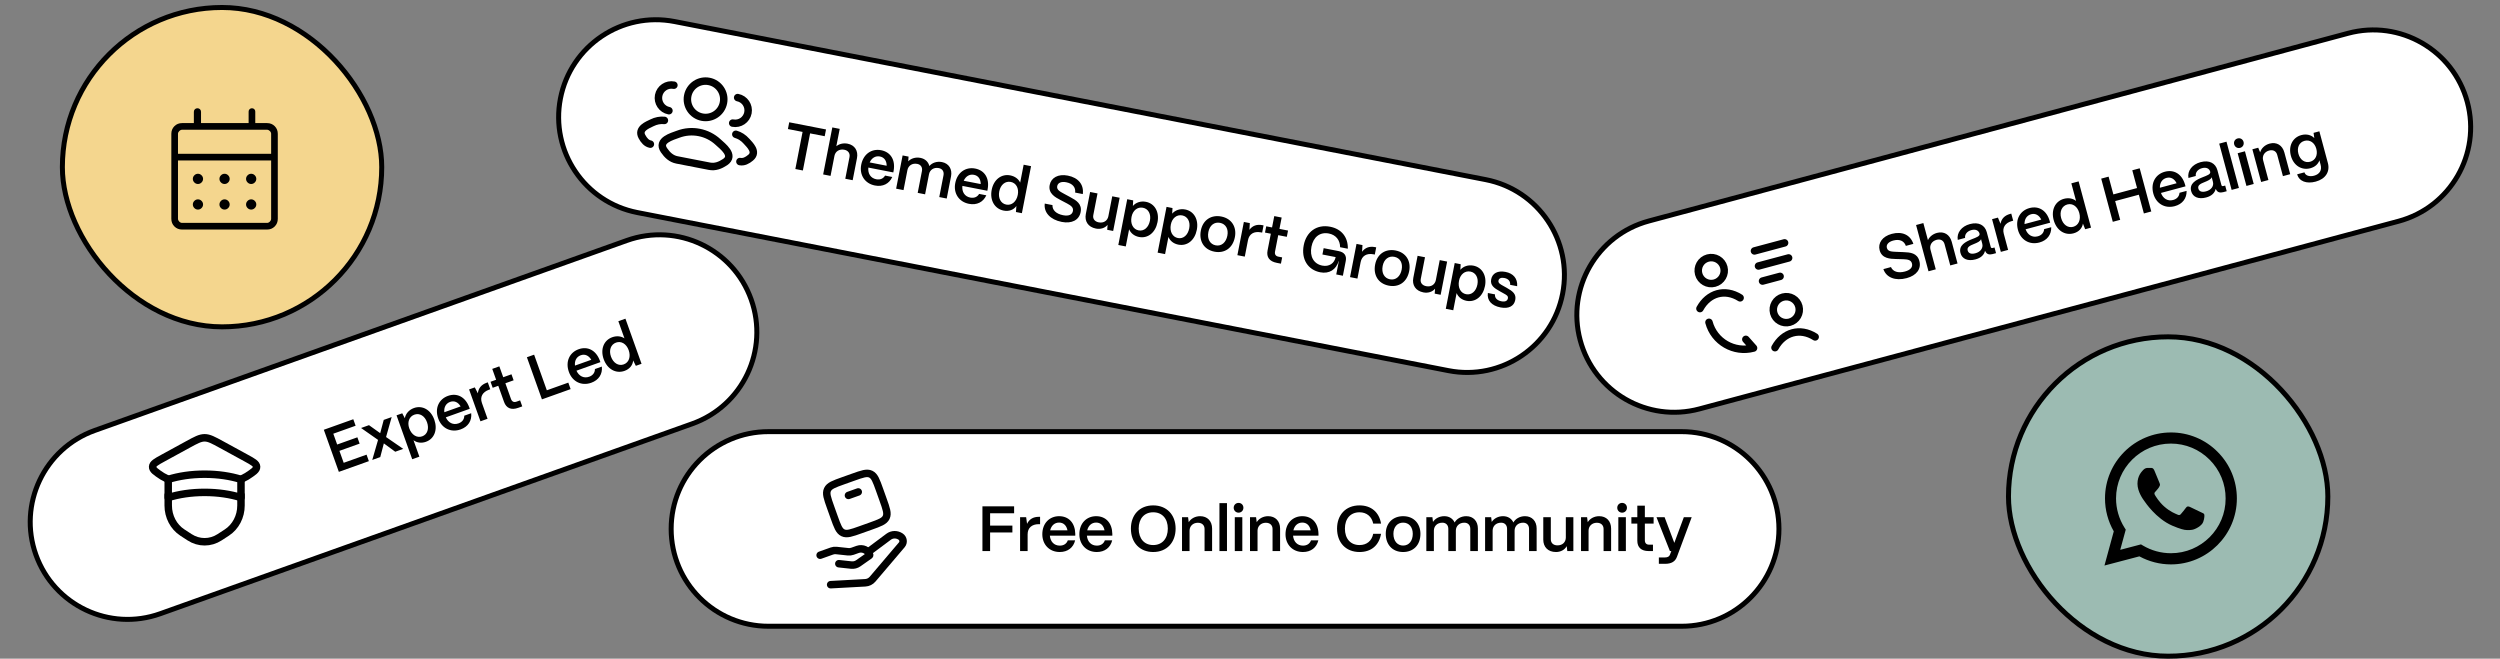 <svg width="501" height="132" viewBox="0 0 501 132" fill="none" xmlns="http://www.w3.org/2000/svg">
<rect x="0" y="0" width="501" height="132" fill="#808080" stroke="none"/>
<rect x="12.5" y="1.5" width="64" height="64" rx="32" fill="#F4D68E" stroke="black"/>
<mask id="mask0_20055_243" style="mask-type:alpha" maskUnits="userSpaceOnUse" x="29" y="18" width="32" height="32">
<rect x="29" y="18" width="32" height="32" fill="#D9D9D9"/>
</mask>
<g mask="url(#mask0_20055_243)">
<path d="M36.49 46.001C35.876 46.001 35.364 45.795 34.953 45.384C34.541 44.973 34.336 44.461 34.336 43.847V26.822C34.336 26.208 34.541 25.695 34.953 25.284C35.364 24.873 35.876 24.668 36.49 24.668H38.849V22.411C38.849 22.204 38.917 22.033 39.053 21.897C39.189 21.761 39.36 21.693 39.567 21.693C39.773 21.693 39.945 21.761 40.081 21.897C40.217 22.033 40.285 22.204 40.285 22.411V24.668H49.823V22.36C49.823 22.17 49.887 22.012 50.014 21.884C50.142 21.757 50.3 21.693 50.49 21.693C50.679 21.693 50.838 21.757 50.965 21.884C51.093 22.012 51.157 22.17 51.157 22.36V24.668H53.515C54.129 24.668 54.642 24.873 55.053 25.284C55.464 25.695 55.669 26.208 55.669 26.822V43.847C55.669 44.461 55.464 44.973 55.053 45.384C54.642 45.795 54.129 46.001 53.515 46.001H36.49ZM36.49 44.668H53.515C53.721 44.668 53.909 44.582 54.08 44.411C54.251 44.24 54.336 44.052 54.336 43.847V32.155H35.669V43.847C35.669 44.052 35.755 44.24 35.926 44.411C36.096 44.582 36.285 44.668 36.49 44.668ZM35.669 30.821H54.336V26.822C54.336 26.616 54.251 26.428 54.08 26.257C53.909 26.087 53.721 26.001 53.515 26.001H36.49C36.285 26.001 36.096 26.087 35.926 26.257C35.755 26.428 35.669 26.616 35.669 26.822V30.821ZM45.003 36.873C44.727 36.873 44.488 36.771 44.283 36.566C44.079 36.362 43.977 36.122 43.977 35.847C43.977 35.572 44.079 35.332 44.283 35.128C44.488 34.924 44.727 34.822 45.003 34.822C45.278 34.822 45.517 34.924 45.722 35.128C45.926 35.332 46.028 35.572 46.028 35.847C46.028 36.122 45.926 36.362 45.722 36.566C45.517 36.771 45.278 36.873 45.003 36.873ZM39.669 36.873C39.394 36.873 39.154 36.771 38.95 36.566C38.746 36.362 38.644 36.122 38.644 35.847C38.644 35.572 38.746 35.332 38.95 35.128C39.154 34.924 39.394 34.822 39.669 34.822C39.944 34.822 40.184 34.924 40.389 35.128C40.593 35.332 40.695 35.572 40.695 35.847C40.695 36.122 40.593 36.362 40.389 36.566C40.184 36.771 39.944 36.873 39.669 36.873ZM50.336 36.873C50.061 36.873 49.821 36.771 49.617 36.566C49.412 36.362 49.31 36.122 49.31 35.847C49.31 35.572 49.412 35.332 49.617 35.128C49.821 34.924 50.061 34.822 50.336 34.822C50.611 34.822 50.851 34.924 51.055 35.128C51.26 35.332 51.362 35.572 51.362 35.847C51.362 36.122 51.26 36.362 51.055 36.566C50.851 36.771 50.611 36.873 50.336 36.873ZM45.003 42.001C44.727 42.001 44.488 41.899 44.283 41.695C44.079 41.49 43.977 41.251 43.977 40.975C43.977 40.7 44.079 40.461 44.283 40.256C44.488 40.052 44.727 39.95 45.003 39.95C45.278 39.95 45.517 40.052 45.722 40.256C45.926 40.461 46.028 40.7 46.028 40.975C46.028 41.251 45.926 41.49 45.722 41.695C45.517 41.899 45.278 42.001 45.003 42.001ZM39.669 42.001C39.394 42.001 39.154 41.899 38.95 41.695C38.746 41.49 38.644 41.251 38.644 40.975C38.644 40.7 38.746 40.461 38.95 40.256C39.154 40.052 39.394 39.95 39.669 39.95C39.944 39.95 40.184 40.052 40.389 40.256C40.593 40.461 40.695 40.7 40.695 40.975C40.695 41.251 40.593 41.49 40.389 41.695C40.184 41.899 39.944 42.001 39.669 42.001ZM50.336 42.001C50.061 42.001 49.821 41.899 49.617 41.695C49.412 41.49 49.31 41.251 49.31 40.975C49.31 40.7 49.412 40.461 49.617 40.256C49.821 40.052 50.061 39.95 50.336 39.95C50.611 39.95 50.851 40.052 51.055 40.256C51.26 40.461 51.362 40.7 51.362 40.975C51.362 41.251 51.26 41.49 51.055 41.695C50.851 41.899 50.611 42.001 50.336 42.001Z" fill="black"/>
</g>
<rect x="402.5" y="67.5" width="64" height="64" rx="32" fill="#9CBBB2" stroke="black"/>
<path d="M444.401 90.546C443.178 89.312 441.722 88.333 440.118 87.667C438.513 87 436.792 86.66 435.054 86.666C427.774 86.666 421.841 92.599 421.841 99.879C421.841 102.213 422.454 104.479 423.601 106.479L421.734 113.333L428.734 111.493C430.668 112.546 432.841 113.106 435.054 113.106C442.334 113.106 448.268 107.173 448.268 99.893C448.268 96.359 446.894 93.039 444.401 90.546ZM435.054 110.866C433.081 110.866 431.148 110.333 429.454 109.333L429.054 109.093L424.894 110.186L426.001 106.133L425.734 105.719C424.638 103.969 424.056 101.945 424.054 99.879C424.054 93.826 428.988 88.893 435.041 88.893C437.974 88.893 440.734 90.039 442.801 92.119C443.825 93.138 444.636 94.35 445.187 95.684C445.739 97.018 446.02 98.449 446.014 99.893C446.041 105.946 441.108 110.866 435.054 110.866ZM441.081 102.653C440.748 102.493 439.121 101.693 438.828 101.573C438.521 101.466 438.308 101.413 438.081 101.733C437.854 102.066 437.228 102.813 437.041 103.026C436.854 103.253 436.654 103.279 436.321 103.106C435.988 102.946 434.921 102.586 433.668 101.466C432.681 100.586 432.028 99.506 431.828 99.173C431.641 98.839 431.801 98.666 431.974 98.493C432.121 98.346 432.308 98.106 432.468 97.919C432.628 97.733 432.694 97.586 432.801 97.373C432.908 97.146 432.854 96.959 432.774 96.799C432.694 96.639 432.028 95.013 431.761 94.346C431.494 93.706 431.214 93.786 431.014 93.773H430.374C430.148 93.773 429.801 93.853 429.494 94.186C429.201 94.519 428.348 95.319 428.348 96.946C428.348 98.573 429.534 100.146 429.694 100.359C429.854 100.586 432.028 103.919 435.334 105.346C436.121 105.693 436.734 105.893 437.214 106.039C438.001 106.293 438.721 106.253 439.294 106.173C439.934 106.079 441.254 105.373 441.521 104.599C441.801 103.826 441.801 103.173 441.708 103.026C441.614 102.879 441.414 102.813 441.081 102.653Z" fill="black"/>
<path d="M7.196 111.179C3.575 101.037 8.861 89.879 19.004 86.258L125.611 48.195C135.753 44.574 146.911 49.861 150.532 60.003C154.153 70.146 148.867 81.303 138.724 84.925L32.117 122.987C21.975 126.608 10.817 121.322 7.196 111.179Z" fill="white" stroke="black"/>
<path d="M73.921 92.415L67.906 94.562L64.893 86.124L70.8 84.015L71.265 85.317L66.793 86.914L67.567 89.084L71.618 87.637L72.07 88.903L68.019 90.349L68.876 92.748L73.457 91.113L73.921 92.415ZM76.204 91.6L74.6 92.172L75.762 88.156L72.356 85.77L73.947 85.202L76.191 86.806L76.9 84.148L78.491 83.579L77.366 87.583L80.809 89.956L79.205 90.528L76.923 88.856L76.204 91.6ZM84.042 91.519L82.608 92.031L79.466 83.232L80.611 82.823L81.13 83.82C81.285 82.922 81.941 82.131 82.953 81.769C84.641 81.166 86.325 82.115 87.031 84.092C87.749 86.105 87.055 87.929 85.356 88.536C84.439 88.863 83.534 88.724 82.863 88.216L84.042 91.519ZM84.612 87.442C85.648 87.072 86.037 85.914 85.572 84.612C85.12 83.347 84.095 82.721 83.046 83.095C81.997 83.469 81.572 84.6 82.015 85.842C82.484 87.156 83.551 87.821 84.612 87.442ZM92.311 86.053C90.358 86.75 88.52 85.829 87.823 83.877C87.07 81.767 87.991 79.97 89.775 79.333C91.584 78.688 93.241 79.523 94.017 81.584L94.138 81.921L89.34 83.634C89.837 84.721 90.807 85.231 91.892 84.843C92.627 84.581 93.053 84.021 93.042 83.305L94.428 82.81C94.593 84.3 93.817 85.515 92.311 86.053ZM89.043 82.612L92.31 81.446C91.802 80.594 91.038 80.242 90.206 80.539C89.362 80.84 88.933 81.618 89.043 82.612ZM97.708 83.922L96.285 84.43L94.004 78.041L95.149 77.632L95.766 78.826C95.866 77.811 96.45 77.086 97.51 76.707L97.751 76.621L98.246 78.008L98.005 78.094C96.679 78.567 96.15 79.558 96.58 80.764L97.708 83.922ZM104.659 81.44L103.839 81.733C102.453 82.228 101.46 81.808 101.008 80.542L99.855 77.311L98.734 77.712L98.303 76.506L99.424 76.106L98.645 73.924L100.068 73.416L100.847 75.598L102.498 75.008L102.929 76.214L101.277 76.803L102.396 79.938C102.59 80.48 102.975 80.682 103.505 80.493L104.228 80.235L104.659 81.44ZM114.353 77.979L108.603 80.032L105.59 71.594L107.036 71.077L109.584 78.214L113.888 76.677L114.353 77.979ZM118.492 76.705C116.539 77.403 114.702 76.482 114.004 74.529C113.251 72.419 114.173 70.623 115.957 69.986C117.765 69.34 119.422 70.175 120.199 72.236L120.319 72.573L115.522 74.286C116.018 75.373 116.989 75.883 118.074 75.496C118.809 75.233 119.234 74.673 119.223 73.957L120.609 73.462C120.775 74.953 119.999 76.167 118.492 76.705ZM115.225 73.264L118.491 72.098C117.984 71.246 117.219 70.894 116.387 71.191C115.543 71.492 115.115 72.271 115.225 73.264ZM125.159 74.325C123.435 74.94 121.694 73.985 120.976 71.972C120.27 69.995 120.997 68.186 122.696 67.579C123.6 67.257 124.481 67.363 125.142 67.807L123.916 64.371L125.338 63.864L128.566 72.904L127.421 73.313L126.884 72.228C126.811 73.164 126.196 73.955 125.159 74.325ZM124.994 73.025C126.043 72.65 126.451 71.472 125.986 70.17C125.534 68.904 124.497 68.282 123.46 68.652C122.399 69.031 121.982 70.186 122.439 71.463C122.899 72.753 123.945 73.399 124.994 73.025Z" fill="black"/>
<path d="M48.294 96.069C46.206 95.411 43.699 95.027 41.003 95.027C38.306 95.027 35.8 95.411 33.711 96.069L33.711 99.715C35.8 99.057 38.306 98.673 41.003 98.673C43.699 98.673 46.206 99.057 48.294 99.715L48.294 96.069Z" stroke="black" stroke-width="1.5" stroke-linejoin="round"/>
<path d="M48.294 99.195L48.294 101.303C48.294 103.523 47.219 105.58 45.462 106.722L44.004 107.67C42.157 108.871 39.849 108.871 38.001 107.67L36.543 106.722C34.786 105.58 33.711 103.523 33.711 101.303L33.711 99.195" stroke="black" stroke-width="1.5" stroke-linecap="round"/>
<path d="M48.294 96.07L49.467 95.452C50.783 94.589 51.44 94.158 51.419 93.541C51.397 92.925 50.711 92.55 49.339 91.8L44.414 89.109C42.74 88.194 41.903 87.736 41.003 87.736C40.102 87.736 39.265 88.194 37.591 89.109L32.667 91.8C31.294 92.55 30.608 92.925 30.587 93.541C30.565 94.158 31.223 94.589 32.538 95.452L33.711 96.07" stroke="black" stroke-width="1.5" stroke-linecap="round"/>
<path d="M316.669 68.173C313.876 57.772 320.044 47.076 330.446 44.284L470.561 6.668C480.962 3.876 491.657 10.044 494.45 20.445C497.242 30.846 491.074 41.542 480.673 44.334L340.558 81.95C330.156 84.742 319.461 78.574 316.669 68.173Z" fill="white" stroke="black"/>
<path d="M382.103 55.737C379.828 56.348 378.002 55.618 377.429 53.93L378.95 53.522C379.338 54.425 380.363 54.786 381.748 54.414C382.872 54.112 383.35 53.52 383.154 52.791C382.971 52.111 382.367 51.982 381.456 51.948L379.934 51.906C378.838 51.869 377.136 51.849 376.681 50.155C376.299 48.733 377.195 47.38 379.111 46.865C381.2 46.304 382.838 47.071 383.44 48.871L381.932 49.276C381.608 48.316 380.715 47.853 379.417 48.201C378.465 48.457 377.953 49.018 378.132 49.686C378.335 50.44 379.139 50.423 380.052 50.469L381.472 50.525C382.799 50.58 384.204 50.68 384.642 52.312C385.064 53.882 384.081 55.206 382.103 55.737ZM387.929 53.974L386.47 54.366L383.981 45.094L385.439 44.702L386.359 48.127C386.658 47.463 387.316 46.902 388.169 46.673C389.566 46.298 390.733 46.992 391.128 48.463L392.292 52.803L390.834 53.194L389.689 48.929C389.493 48.2 388.881 47.847 388.103 48.056C387.114 48.322 386.647 49.15 386.863 50.006L387.929 53.974ZM395.889 51.983C394.38 52.388 393.196 51.924 392.879 50.697C392.48 49.161 393.914 48.431 395.148 47.941C396.107 47.564 396.826 47.331 396.699 46.809C396.514 46.169 395.907 45.882 395.067 46.107C394.201 46.34 393.709 46.975 393.805 47.678L392.334 48.073C392.098 46.652 393.076 45.356 394.769 44.901C396.537 44.427 397.773 45.129 398.148 46.526L398.944 49.493C398.994 49.678 399.119 49.751 399.342 49.691L399.7 49.595L400.006 50.732L399.313 50.918C398.646 51.097 398.165 50.934 397.921 50.47C397.88 50.415 397.832 50.335 397.799 50.264C397.605 51.072 397.001 51.684 395.889 51.983ZM395.877 50.754C396.878 50.485 397.479 49.714 397.244 48.836L396.998 47.921C396.854 48.371 396.247 48.627 395.577 48.899C394.788 49.217 394.138 49.511 394.324 50.203C394.477 50.772 395.024 50.983 395.877 50.754ZM402.427 50.082L400.968 50.474L399.209 43.922L400.384 43.606L400.902 44.845C401.083 43.843 401.724 43.167 402.812 42.875L403.059 42.809L403.441 44.23L403.193 44.297C401.833 44.662 401.226 45.607 401.558 46.843L402.427 50.082ZM408.695 48.598C406.692 49.136 404.935 48.07 404.397 46.067C403.816 43.904 404.88 42.187 406.709 41.696C408.564 41.198 410.148 42.164 410.756 44.281L410.849 44.627L405.929 45.948C406.337 47.071 407.263 47.657 408.375 47.358C409.129 47.156 409.598 46.633 409.645 45.917L411.067 45.536C411.111 47.035 410.24 48.183 408.695 48.598ZM405.715 44.905L409.066 44.006C408.628 43.116 407.894 42.703 407.041 42.932C406.176 43.164 405.686 43.906 405.715 44.905ZM415.532 46.762C413.764 47.237 412.106 46.145 411.552 44.08C411.007 42.053 411.878 40.308 413.621 39.84C414.548 39.592 415.417 39.769 416.041 40.264L415.095 36.741L416.554 36.349L419.043 45.621L417.868 45.937L417.42 44.811C417.272 45.739 416.595 46.477 415.532 46.762ZM415.472 45.453C416.548 45.164 417.05 44.023 416.691 42.687C416.343 41.389 415.359 40.686 414.296 40.971C413.208 41.264 412.699 42.381 413.051 43.691C413.406 45.014 414.397 45.742 415.472 45.453ZM424.886 44.052L423.403 44.451L421.08 35.797L422.563 35.399L423.519 38.959L428.266 37.685L427.31 34.124L428.794 33.726L431.117 42.38L429.633 42.778L428.625 39.02L423.877 40.294L424.886 44.052ZM435.822 41.315C433.819 41.853 432.062 40.787 431.524 38.785C430.943 36.621 432.007 34.905 433.836 34.413C435.691 33.916 437.275 34.882 437.883 36.998L437.976 37.344L433.056 38.665C433.464 39.788 434.39 40.375 435.502 40.076C436.256 39.873 436.725 39.35 436.772 38.635L438.194 38.253C438.238 39.752 437.367 40.901 435.822 41.315ZM432.842 37.622L436.193 36.723C435.755 35.833 435.021 35.421 434.168 35.65C433.303 35.882 432.813 36.623 432.842 37.622ZM442.114 39.573C440.606 39.978 439.421 39.514 439.105 38.287C438.706 36.751 440.14 36.021 441.374 35.531C442.333 35.154 443.052 34.921 442.925 34.399C442.74 33.759 442.133 33.472 441.292 33.697C440.427 33.93 439.935 34.565 440.031 35.269L438.56 35.663C438.324 34.242 439.301 32.946 440.995 32.492C442.763 32.017 443.998 32.719 444.373 34.116L445.17 37.083C445.22 37.268 445.345 37.341 445.568 37.281L445.926 37.185L446.231 38.322L445.539 38.508C444.872 38.687 444.391 38.525 444.147 38.06C444.105 38.005 444.057 37.925 444.025 37.854C443.831 38.662 443.227 39.275 442.114 39.573ZM442.102 38.344C443.104 38.075 443.705 37.304 443.469 36.426L443.224 35.511C443.079 35.961 442.472 36.217 441.803 36.489C441.014 36.807 440.364 37.101 440.55 37.793C440.702 38.362 441.249 38.573 442.102 38.344ZM448.678 37.665L447.219 38.057L444.73 28.785L446.188 28.394L448.678 37.665ZM448.923 29.634C448.391 29.777 447.87 29.466 447.728 28.935C447.585 28.403 447.883 27.886 448.415 27.743C448.959 27.597 449.464 27.899 449.607 28.43C449.75 28.962 449.467 29.488 448.923 29.634ZM451.647 36.868L450.188 37.26L448.429 30.708L449.888 30.316L451.647 36.868ZM454.592 36.077L453.134 36.469L451.375 29.917L452.549 29.602L452.932 30.533C453.157 29.743 453.856 29.039 454.833 28.777C456.229 28.402 457.397 29.096 457.791 30.567L458.956 34.906L457.498 35.297L456.353 31.032C456.157 30.303 455.545 29.951 454.729 30.169C453.777 30.425 453.311 31.253 453.527 32.109L454.592 36.077ZM464.062 36.398C462.232 36.889 460.732 36.338 460.354 34.928L461.813 34.537C461.978 35.155 462.766 35.473 463.743 35.211C464.905 34.899 465.325 34.044 465.059 33.055L464.811 32.128C464.56 32.871 463.936 33.463 462.997 33.715C461.241 34.186 459.615 33.165 459.091 31.212C458.563 29.246 459.456 27.535 461.199 27.068C462.225 26.792 463.183 27.052 463.786 27.672L463.638 26.625L464.8 26.313L466.506 32.667C466.97 34.398 466.052 35.864 464.062 36.398ZM462.953 32.415C464.016 32.13 464.525 31.065 464.193 29.829C463.861 28.593 462.891 27.939 461.827 28.224C460.764 28.51 460.264 29.558 460.599 30.807C460.931 32.043 461.889 32.7 462.953 32.415Z" fill="black"/>
<g clip-path="url(#clip0_20055_243)">
<path d="M340.669 61.843C342.356 58.757 345.657 57.748 348.718 59.686M345.451 53.551C345.824 54.941 344.998 56.369 343.606 56.742C342.215 57.115 340.786 56.291 340.413 54.901C340.041 53.512 340.867 52.084 342.258 51.711C343.65 51.338 345.079 52.162 345.451 53.551Z" stroke="black" stroke-width="1.5" stroke-linecap="round"/>
<path d="M355.708 69.675C357.395 66.589 360.696 65.58 363.757 67.518M360.49 61.383C360.863 62.773 360.037 64.201 358.645 64.574C357.254 64.947 355.825 64.123 355.452 62.733C355.08 61.344 355.906 59.916 357.297 59.543C358.689 59.17 360.118 59.994 360.49 61.383Z" stroke="black" stroke-width="1.5" stroke-linecap="round"/>
<path d="M342.48 64.592C343.523 68.485 347.517 70.791 351.41 69.748L349.865 68.005" stroke="black" stroke-width="1.5" stroke-linecap="round" stroke-linejoin="round"/>
<path d="M351.594 50.289L357.631 48.671M352.403 53.308L358.44 51.69M353.211 56.326L356.733 55.383" stroke="black" stroke-width="1.5" stroke-linecap="round" stroke-linejoin="round"/>
</g>
<path d="M112.313 19.726C114.373 9.156 124.613 2.257 135.183 4.317L297.738 35.998C308.308 38.058 315.207 48.297 313.147 58.868C311.087 69.439 300.848 76.338 290.277 74.278L127.723 42.596C117.152 40.536 110.253 30.297 112.313 19.726Z" fill="white" stroke="black"/>
<path d="M160.895 34.166L159.387 33.872L160.837 26.435L157.897 25.862L158.161 24.505L165.536 25.942L165.272 27.299L162.344 26.729L160.895 34.166ZM166.442 35.247L164.96 34.958L166.796 25.536L168.279 25.825L167.6 29.305C168.16 28.84 168.998 28.625 169.865 28.794C171.284 29.071 172.028 30.207 171.737 31.702L170.877 36.112L169.395 35.823L170.239 31.488C170.384 30.747 169.989 30.162 169.198 30.007C168.193 29.811 167.41 30.35 167.228 31.214L166.442 35.247ZM175.337 37.176C173.302 36.78 172.191 35.051 172.588 33.015C173.017 30.817 174.726 29.741 176.585 30.104C178.47 30.471 179.469 32.035 179.086 34.203L179.017 34.555L174.017 33.581C173.89 34.769 174.464 35.702 175.595 35.923C176.361 36.072 177.013 35.808 177.368 35.186L178.813 35.468C178.195 36.834 176.908 37.483 175.337 37.176ZM174.283 32.55L177.688 33.214C177.685 32.222 177.207 31.529 176.34 31.36C175.461 31.189 174.695 31.639 174.283 32.55ZM181.066 38.097L179.584 37.809L180.882 31.15L182.075 31.382L182.007 32.334C182.549 31.762 183.459 31.443 184.451 31.637C185.406 31.823 186.042 32.442 186.244 33.277C186.758 32.647 187.718 32.273 188.773 32.479C190.168 32.751 190.866 33.917 190.587 35.35L189.723 39.785L188.228 39.493L189.077 35.134C189.222 34.392 188.863 33.827 188.146 33.687C187.129 33.489 186.358 34.03 186.174 34.907L185.388 38.94L183.906 38.651L184.755 34.291C184.9 33.55 184.541 32.984 183.824 32.845C182.807 32.647 182.036 33.188 181.852 34.065L181.066 38.097ZM194.183 40.849C192.147 40.453 191.037 38.724 191.434 36.688C191.862 34.49 193.571 33.414 195.431 33.777C197.315 34.144 198.315 35.708 197.931 37.876L197.863 38.228L192.862 37.254C192.735 38.442 193.309 39.375 194.44 39.596C195.207 39.745 195.858 39.481 196.214 38.859L197.659 39.14C197.04 40.507 195.753 41.156 194.183 40.849ZM193.128 36.223L196.533 36.887C196.531 35.895 196.053 35.202 195.186 35.033C194.306 34.862 193.541 35.312 193.128 36.223ZM201.131 42.204C199.335 41.853 198.325 40.144 198.734 38.046C199.135 35.985 200.683 34.8 202.455 35.146C203.397 35.329 204.1 35.871 204.443 36.589L205.14 33.009L206.623 33.298L204.786 42.72L203.593 42.488L203.685 41.28C203.144 42.048 202.212 42.414 201.131 42.204ZM201.653 41.001C202.746 41.214 203.698 40.409 203.963 39.052C204.22 37.733 203.645 36.669 202.564 36.458C201.459 36.243 200.511 37.023 200.251 38.355C199.989 39.699 200.56 40.788 201.653 41.001ZM212.774 44.473C210.462 44.022 209.142 42.565 209.37 40.797L210.915 41.098C210.867 42.08 211.629 42.854 213.036 43.129C214.179 43.351 214.868 43.029 215.013 42.288C215.147 41.597 214.661 41.215 213.858 40.785L212.509 40.078C211.54 39.564 210.02 38.798 210.356 37.077C210.637 35.632 212.036 34.809 213.984 35.189C216.107 35.602 217.241 37.01 216.992 38.892L215.459 38.593C215.59 37.588 214.991 36.78 213.671 36.523C212.704 36.335 211.998 36.614 211.865 37.293C211.716 38.059 212.446 38.397 213.246 38.84L214.497 39.514C215.665 40.146 216.883 40.853 216.56 42.511C216.249 44.107 214.784 44.864 212.774 44.473ZM219.625 45.808C218.042 45.499 217.318 44.328 217.6 42.883L218.459 38.474L219.942 38.763L219.095 43.109C218.948 43.863 219.39 44.406 220.181 44.56C221.199 44.758 221.932 44.21 222.111 43.358L222.894 39.338L224.377 39.627L223.079 46.285L221.886 46.053L221.961 45.063C221.432 45.704 220.555 45.989 219.625 45.808ZM225.605 49.386L224.11 49.095L225.897 39.923L227.091 40.156L227.029 41.278C227.62 40.585 228.588 40.239 229.643 40.444C231.402 40.787 232.366 42.462 231.965 44.522C231.556 46.62 230.028 47.836 228.257 47.49C227.302 47.304 226.594 46.723 226.276 45.944L225.605 49.386ZM228.175 46.17C229.255 46.381 230.18 45.583 230.445 44.226C230.702 42.907 230.139 41.845 229.046 41.632C227.953 41.419 227.011 42.175 226.758 43.468C226.491 44.838 227.069 45.955 228.175 46.17ZM233.482 50.921L231.987 50.63L233.774 41.458L234.968 41.691L234.906 42.813C235.497 42.12 236.464 41.774 237.52 41.98C239.279 42.322 240.243 43.997 239.842 46.058C239.433 48.156 237.905 49.371 236.133 49.025C235.179 48.839 234.47 48.258 234.153 47.479L233.482 50.921ZM236.052 47.705C237.132 47.916 238.057 47.118 238.321 45.761C238.579 44.442 238.016 43.38 236.923 43.167C235.83 42.954 234.887 43.71 234.635 45.004C234.368 46.373 234.946 47.49 236.052 47.705ZM243.37 50.436C241.209 50.014 240.248 48.249 240.65 46.189C241.074 44.016 242.796 43.008 244.743 43.388C246.892 43.806 247.854 45.559 247.472 47.519C247.034 49.767 245.355 50.822 243.37 50.436ZM243.617 49.167C244.81 49.399 245.705 48.556 245.964 47.225C246.222 45.906 245.652 44.882 244.496 44.656C243.34 44.431 242.415 45.164 242.158 46.483C241.874 47.94 242.524 48.954 243.617 49.167ZM249.455 51.426L247.972 51.137L249.27 44.478L250.463 44.711L250.385 46.052C250.988 45.231 251.86 44.905 252.966 45.12L253.217 45.169L252.935 46.614L252.684 46.565C251.302 46.296 250.341 46.878 250.096 48.134L249.455 51.426ZM256.699 52.838L255.845 52.671C254.4 52.39 253.761 51.522 254.018 50.203L254.674 46.836L253.506 46.608L253.75 45.352L254.919 45.579L255.362 43.305L256.844 43.594L256.401 45.868L258.123 46.204L257.878 47.46L256.156 47.125L255.52 50.391C255.41 50.956 255.637 51.327 256.19 51.435L256.944 51.582L256.699 52.838ZM264.567 54.567C262.104 54.087 260.723 51.94 261.269 49.138C261.788 46.475 263.842 44.906 266.568 45.437C268.855 45.883 270.161 47.546 270.104 49.843L268.559 49.542C268.552 48.106 267.698 47.066 266.304 46.794C264.545 46.451 263.199 47.467 262.815 49.44C262.425 51.437 263.301 52.899 264.985 53.227C266.354 53.494 267.42 52.776 267.665 51.519L265.014 51.003L265.261 49.734L268.264 50.319C269.395 50.539 269.9 51.225 269.692 52.292L269.114 55.258L267.782 54.998L268.306 52.309L268.281 52.304C267.762 54.029 266.389 54.922 264.567 54.567ZM272.03 55.826L270.547 55.537L271.845 48.878L273.039 49.111L272.96 50.452C273.563 49.63 274.435 49.305 275.541 49.52L275.792 49.569L275.511 51.014L275.259 50.965C273.877 50.696 272.916 51.278 272.671 52.534L272.03 55.826ZM278.3 57.243C276.139 56.822 275.179 55.057 275.58 52.997C276.004 50.823 277.726 49.816 279.673 50.195C281.822 50.614 282.784 52.366 282.402 54.326C281.964 56.575 280.285 57.63 278.3 57.243ZM278.547 55.974C279.741 56.207 280.635 55.364 280.895 54.032C281.152 52.713 280.582 51.689 279.426 51.464C278.27 51.239 277.345 51.971 277.088 53.291C276.804 54.748 277.454 55.761 278.547 55.974ZM285.253 58.599C283.67 58.29 282.946 57.119 283.228 55.674L284.087 51.264L285.57 51.553L284.722 55.9C284.575 56.654 285.017 57.196 285.809 57.351C286.827 57.549 287.559 57.001 287.738 56.149L288.522 52.128L290.005 52.417L288.707 59.076L287.513 58.843L287.589 57.854C287.06 58.494 286.182 58.78 285.253 58.599ZM291.233 62.176L289.738 61.885L291.525 52.714L292.719 52.946L292.656 54.069C293.248 53.376 294.215 53.029 295.271 53.235C297.029 53.578 297.994 55.252 297.593 57.313C297.184 59.411 295.656 60.626 293.884 60.281C292.93 60.095 292.221 59.513 291.904 58.734L291.233 62.176ZM293.803 58.961C294.883 59.171 295.808 58.373 296.072 57.017C296.329 55.697 295.767 54.636 294.674 54.423C293.581 54.21 292.638 54.965 292.386 56.259C292.119 57.629 292.697 58.745 293.803 58.961ZM300.706 61.61C298.884 61.255 297.97 60.19 298.166 58.716L299.598 58.995C299.509 59.721 300.051 60.218 300.868 60.377C301.622 60.524 302.08 60.313 302.181 59.798C302.281 59.283 301.873 59.099 301.332 58.798L300.509 58.338C299.474 57.758 298.593 57.195 298.833 55.964C299.063 54.783 300.12 54.18 301.715 54.491C303.26 54.792 304.157 55.815 304.039 57.356L302.632 57.082C302.703 56.314 302.231 55.857 301.465 55.707C300.812 55.58 300.381 55.783 300.293 56.235C300.192 56.75 300.743 57.001 301.189 57.258L301.942 57.678C303.175 58.375 303.888 58.931 303.656 60.125C303.416 61.356 302.339 61.929 300.706 61.61Z" fill="black"/>
<g clip-path="url(#clip1_20055_243)">
<path d="M148.28 32.378C149.046 32.527 149.749 32.164 150.427 31.596C151.815 30.433 150.191 28.973 149.594 28.297C148.988 27.609 148.252 27.143 147.459 26.913M146.834 24.669C148.246 24.944 149.613 24.022 149.888 22.61C150.162 21.198 149.24 19.831 147.828 19.557" stroke="black" stroke-width="1.5" stroke-linecap="round"/>
<path d="M130.336 28.89C129.57 28.742 129.054 28.141 128.638 27.36C127.786 25.763 129.84 25.017 130.646 24.613C131.466 24.203 132.323 24.047 133.144 24.131M134.053 22.185C132.641 21.91 131.719 20.543 131.993 19.132C132.268 17.72 133.635 16.798 135.047 17.072" stroke="black" stroke-width="1.5" stroke-linecap="round"/>
<path d="M135.882 26.902C134.712 27.345 131.716 28.131 133.064 30.106C133.722 31.071 134.517 31.824 135.659 32.046L142.171 33.312C143.312 33.534 144.332 33.134 145.304 32.486C147.293 31.159 144.81 29.308 143.891 28.459C141.735 26.467 138.627 25.863 135.882 26.902Z" stroke="black" stroke-width="1.5" stroke-linecap="round" stroke-linejoin="round"/>
<path d="M144.978 20.593C144.593 22.57 142.68 23.861 140.703 23.476C138.727 23.092 137.436 21.178 137.82 19.202C138.204 17.225 140.118 15.934 142.094 16.319C144.071 16.703 145.362 18.617 144.978 20.593Z" stroke="black" stroke-width="1.5"/>
</g>
<path d="M134.5 106C134.5 95.23 143.23 86.5 154 86.5H337C347.77 86.5 356.5 95.23 356.5 106C356.5 116.77 347.77 125.5 337 125.5H154C143.23 125.5 134.5 116.77 134.5 106Z" fill="white" stroke="black"/>
<path d="M198.416 110.432H196.88V101.472H203.229V102.854H198.416V105.324H202.883V106.707H198.416V110.432ZM205.936 110.432H204.426V103.648H205.642L205.821 104.979C206.256 104.057 207.05 103.571 208.176 103.571H208.432V105.043H208.176C206.768 105.043 205.936 105.798 205.936 107.078V110.432ZM212.374 110.624C210.301 110.624 208.88 109.139 208.88 107.065C208.88 104.825 210.352 103.443 212.246 103.443C214.166 103.443 215.446 104.787 215.485 106.988V107.347H210.39C210.493 108.537 211.235 109.344 212.387 109.344C213.168 109.344 213.757 108.96 213.987 108.281H215.459C215.114 109.74 213.974 110.624 212.374 110.624ZM210.454 106.284H213.923C213.731 105.312 213.13 104.723 212.246 104.723C211.35 104.723 210.685 105.312 210.454 106.284ZM219.799 110.624C217.726 110.624 216.305 109.139 216.305 107.065C216.305 104.825 217.777 103.443 219.671 103.443C221.591 103.443 222.871 104.787 222.91 106.988V107.347H217.815C217.918 108.537 218.66 109.344 219.812 109.344C220.593 109.344 221.182 108.96 221.412 108.281H222.884C222.539 109.74 221.399 110.624 219.799 110.624ZM217.879 106.284H221.348C221.156 105.312 220.555 104.723 219.671 104.723C218.775 104.723 218.11 105.312 217.879 106.284ZM231.1 110.624C228.45 110.624 226.633 108.78 226.633 105.926C226.633 103.212 228.348 101.28 231.1 101.28C233.762 101.28 235.593 103.11 235.593 105.926C235.593 108.665 233.865 110.624 231.1 110.624ZM231.1 109.228C232.892 109.228 234.031 107.948 234.031 105.926C234.031 103.929 232.892 102.662 231.1 102.662C229.321 102.662 228.194 103.929 228.194 105.926C228.194 107.948 229.321 109.228 231.1 109.228ZM238.386 110.432H236.876V103.648H238.092L238.22 104.646C238.642 103.942 239.5 103.443 240.511 103.443C241.957 103.443 242.905 104.416 242.905 105.939V110.432H241.394V106.016C241.394 105.26 240.895 104.761 240.05 104.761C239.065 104.761 238.399 105.44 238.386 106.323V110.432ZM245.887 110.432H244.376V100.832H245.887V110.432ZM248.206 102.739C247.656 102.739 247.233 102.304 247.233 101.753C247.233 101.203 247.656 100.78 248.206 100.78C248.769 100.78 249.179 101.203 249.179 101.753C249.179 102.304 248.769 102.739 248.206 102.739ZM248.961 110.432H247.451V103.648H248.961V110.432ZM252.011 110.432H250.501V103.648H251.717L251.845 104.646C252.267 103.942 253.125 103.443 254.136 103.443C255.582 103.443 256.53 104.416 256.53 105.939V110.432H255.019V106.016C255.019 105.26 254.52 104.761 253.675 104.761C252.69 104.761 252.024 105.44 252.011 106.323V110.432ZM261.112 110.624C259.038 110.624 257.617 109.139 257.617 107.065C257.617 104.825 259.089 103.443 260.984 103.443C262.904 103.443 264.184 104.787 264.222 106.988V107.347H259.128C259.23 108.537 259.973 109.344 261.125 109.344C261.905 109.344 262.494 108.96 262.725 108.281H264.197C263.851 109.74 262.712 110.624 261.112 110.624ZM259.192 106.284H262.661C262.469 105.312 261.867 104.723 260.984 104.723C260.088 104.723 259.422 105.312 259.192 106.284ZM272.451 110.624C269.699 110.624 267.945 108.729 267.945 105.926C267.945 103.212 269.66 101.28 272.451 101.28C274.78 101.28 276.38 102.636 276.764 104.928H275.19C274.908 103.52 273.872 102.662 272.451 102.662C270.646 102.662 269.52 103.929 269.52 105.926C269.52 107.974 270.646 109.228 272.451 109.228C273.897 109.228 274.908 108.396 275.19 106.976H276.764C276.355 109.305 274.793 110.624 272.451 110.624ZM281.187 110.624C278.985 110.624 277.705 109.075 277.705 106.976C277.705 104.761 279.203 103.443 281.187 103.443C283.375 103.443 284.655 104.979 284.655 106.976C284.655 109.267 283.209 110.624 281.187 110.624ZM281.187 109.331C282.403 109.331 283.119 108.332 283.119 106.976C283.119 105.632 282.364 104.736 281.187 104.736C280.009 104.736 279.241 105.632 279.241 106.976C279.241 108.46 280.073 109.331 281.187 109.331ZM287.349 110.432H285.838V103.648H287.054L287.17 104.595C287.592 103.929 288.424 103.443 289.435 103.443C290.408 103.443 291.15 103.929 291.509 104.71C291.893 103.993 292.763 103.443 293.838 103.443C295.259 103.443 296.168 104.454 296.168 105.913V110.432H294.645V105.99C294.645 105.235 294.184 104.748 293.454 104.748C292.418 104.748 291.765 105.427 291.752 106.323V110.432H290.242V105.99C290.242 105.235 289.781 104.748 289.051 104.748C288.014 104.748 287.362 105.427 287.349 106.323V110.432ZM299.124 110.432H297.613V103.648H298.829L298.945 104.595C299.367 103.929 300.199 103.443 301.21 103.443C302.183 103.443 302.925 103.929 303.284 104.71C303.668 103.993 304.538 103.443 305.613 103.443C307.034 103.443 307.943 104.454 307.943 105.913V110.432H306.42V105.99C306.42 105.235 305.959 104.748 305.229 104.748C304.193 104.748 303.54 105.427 303.527 106.323V110.432H302.017V105.99C302.017 105.235 301.556 104.748 300.826 104.748C299.789 104.748 299.137 105.427 299.124 106.323V110.432ZM311.82 110.624C310.208 110.624 309.273 109.612 309.273 108.14V103.648H310.784V108.076C310.784 108.844 311.321 109.292 312.128 109.292C313.164 109.292 313.779 108.614 313.792 107.744V103.648H315.302V110.432H314.086L313.971 109.446C313.574 110.176 312.768 110.624 311.82 110.624ZM318.349 110.432H316.838V103.648H318.054L318.182 104.646C318.605 103.942 319.462 103.443 320.474 103.443C321.92 103.443 322.867 104.416 322.867 105.939V110.432H321.357V106.016C321.357 105.26 320.858 104.761 320.013 104.761C319.027 104.761 318.362 105.44 318.349 106.323V110.432ZM325.069 102.739C324.518 102.739 324.096 102.304 324.096 101.753C324.096 101.203 324.518 100.78 325.069 100.78C325.632 100.78 326.041 101.203 326.041 101.753C326.041 102.304 325.632 102.739 325.069 102.739ZM325.824 110.432H324.313V103.648H325.824V110.432ZM331.255 110.432H330.384C328.912 110.432 328.119 109.702 328.119 108.358V104.928H326.928V103.648H328.119V101.331H329.629V103.648H331.383V104.928H329.629V108.256C329.629 108.832 329.923 109.152 330.487 109.152H331.255V110.432ZM333.664 112.992H332.435V111.712H333.664C334.227 111.712 334.535 111.507 334.663 111.148L334.931 110.432H334.65L331.962 103.648H333.587L335.533 108.793L337.44 103.648H339.015L336.058 111.596C335.712 112.505 334.995 112.992 333.664 112.992Z" fill="black"/>
<g clip-path="url(#clip2_20055_243)">
<path d="M164.352 111.266L166.701 110.427C166.989 110.324 167.297 110.287 167.6 110.32L169.949 110.574C170.252 110.607 170.56 110.57 170.848 110.467L171.871 110.102C172.86 109.748 173.939 110.238 174.281 111.195C174.295 111.234 174.281 111.278 174.246 111.302L171.999 112.881C171.596 113.164 171.102 113.292 170.614 113.24L168.103 112.968" stroke="black" stroke-width="1.5" stroke-linecap="round" stroke-linejoin="round"/>
<path d="M174.058 110.565L178.069 107.572C178.779 107.038 179.747 107.025 180.495 107.539C181.036 107.911 181.145 108.681 180.726 109.173L174.872 116.059C174.5 116.497 173.97 116.761 173.4 116.792L166.462 117.171" stroke="black" stroke-width="1.5" stroke-linecap="round" stroke-linejoin="round"/>
<path d="M174.444 105.451L172.482 106.151C170.632 106.812 169.707 107.142 168.927 106.772C168.147 106.403 167.817 105.478 167.156 103.628L166.456 101.666C165.795 99.816 165.465 98.891 165.835 98.112C166.204 97.332 167.129 97.002 168.979 96.341L170.941 95.641C172.791 94.98 173.715 94.65 174.495 95.019C175.275 95.389 175.605 96.314 176.266 98.163L176.966 100.125C177.627 101.975 177.957 102.9 177.588 103.68C177.218 104.46 176.293 104.79 174.444 105.451Z" stroke="black" stroke-width="1.5" stroke-linecap="round" stroke-linejoin="round"/>
<path d="M170.031 99.283L171.993 98.583" stroke="black" stroke-width="1.5" stroke-linecap="round" stroke-linejoin="round"/>
</g>
<defs>
<clipPath id="clip0_20055_243">
<rect width="25" height="25" fill="white" transform="translate(335.688 51.315) rotate(-15)"/>
</clipPath>
<clipPath id="clip1_20055_243">
<rect width="25" height="25" fill="white" transform="translate(130.617 9.844) rotate(11)"/>
</clipPath>
<clipPath id="clip2_20055_243">
<rect width="25" height="25" fill="white" transform="translate(155.523 98.932) rotate(-19.65)"/>
</clipPath>
</defs>
</svg>
